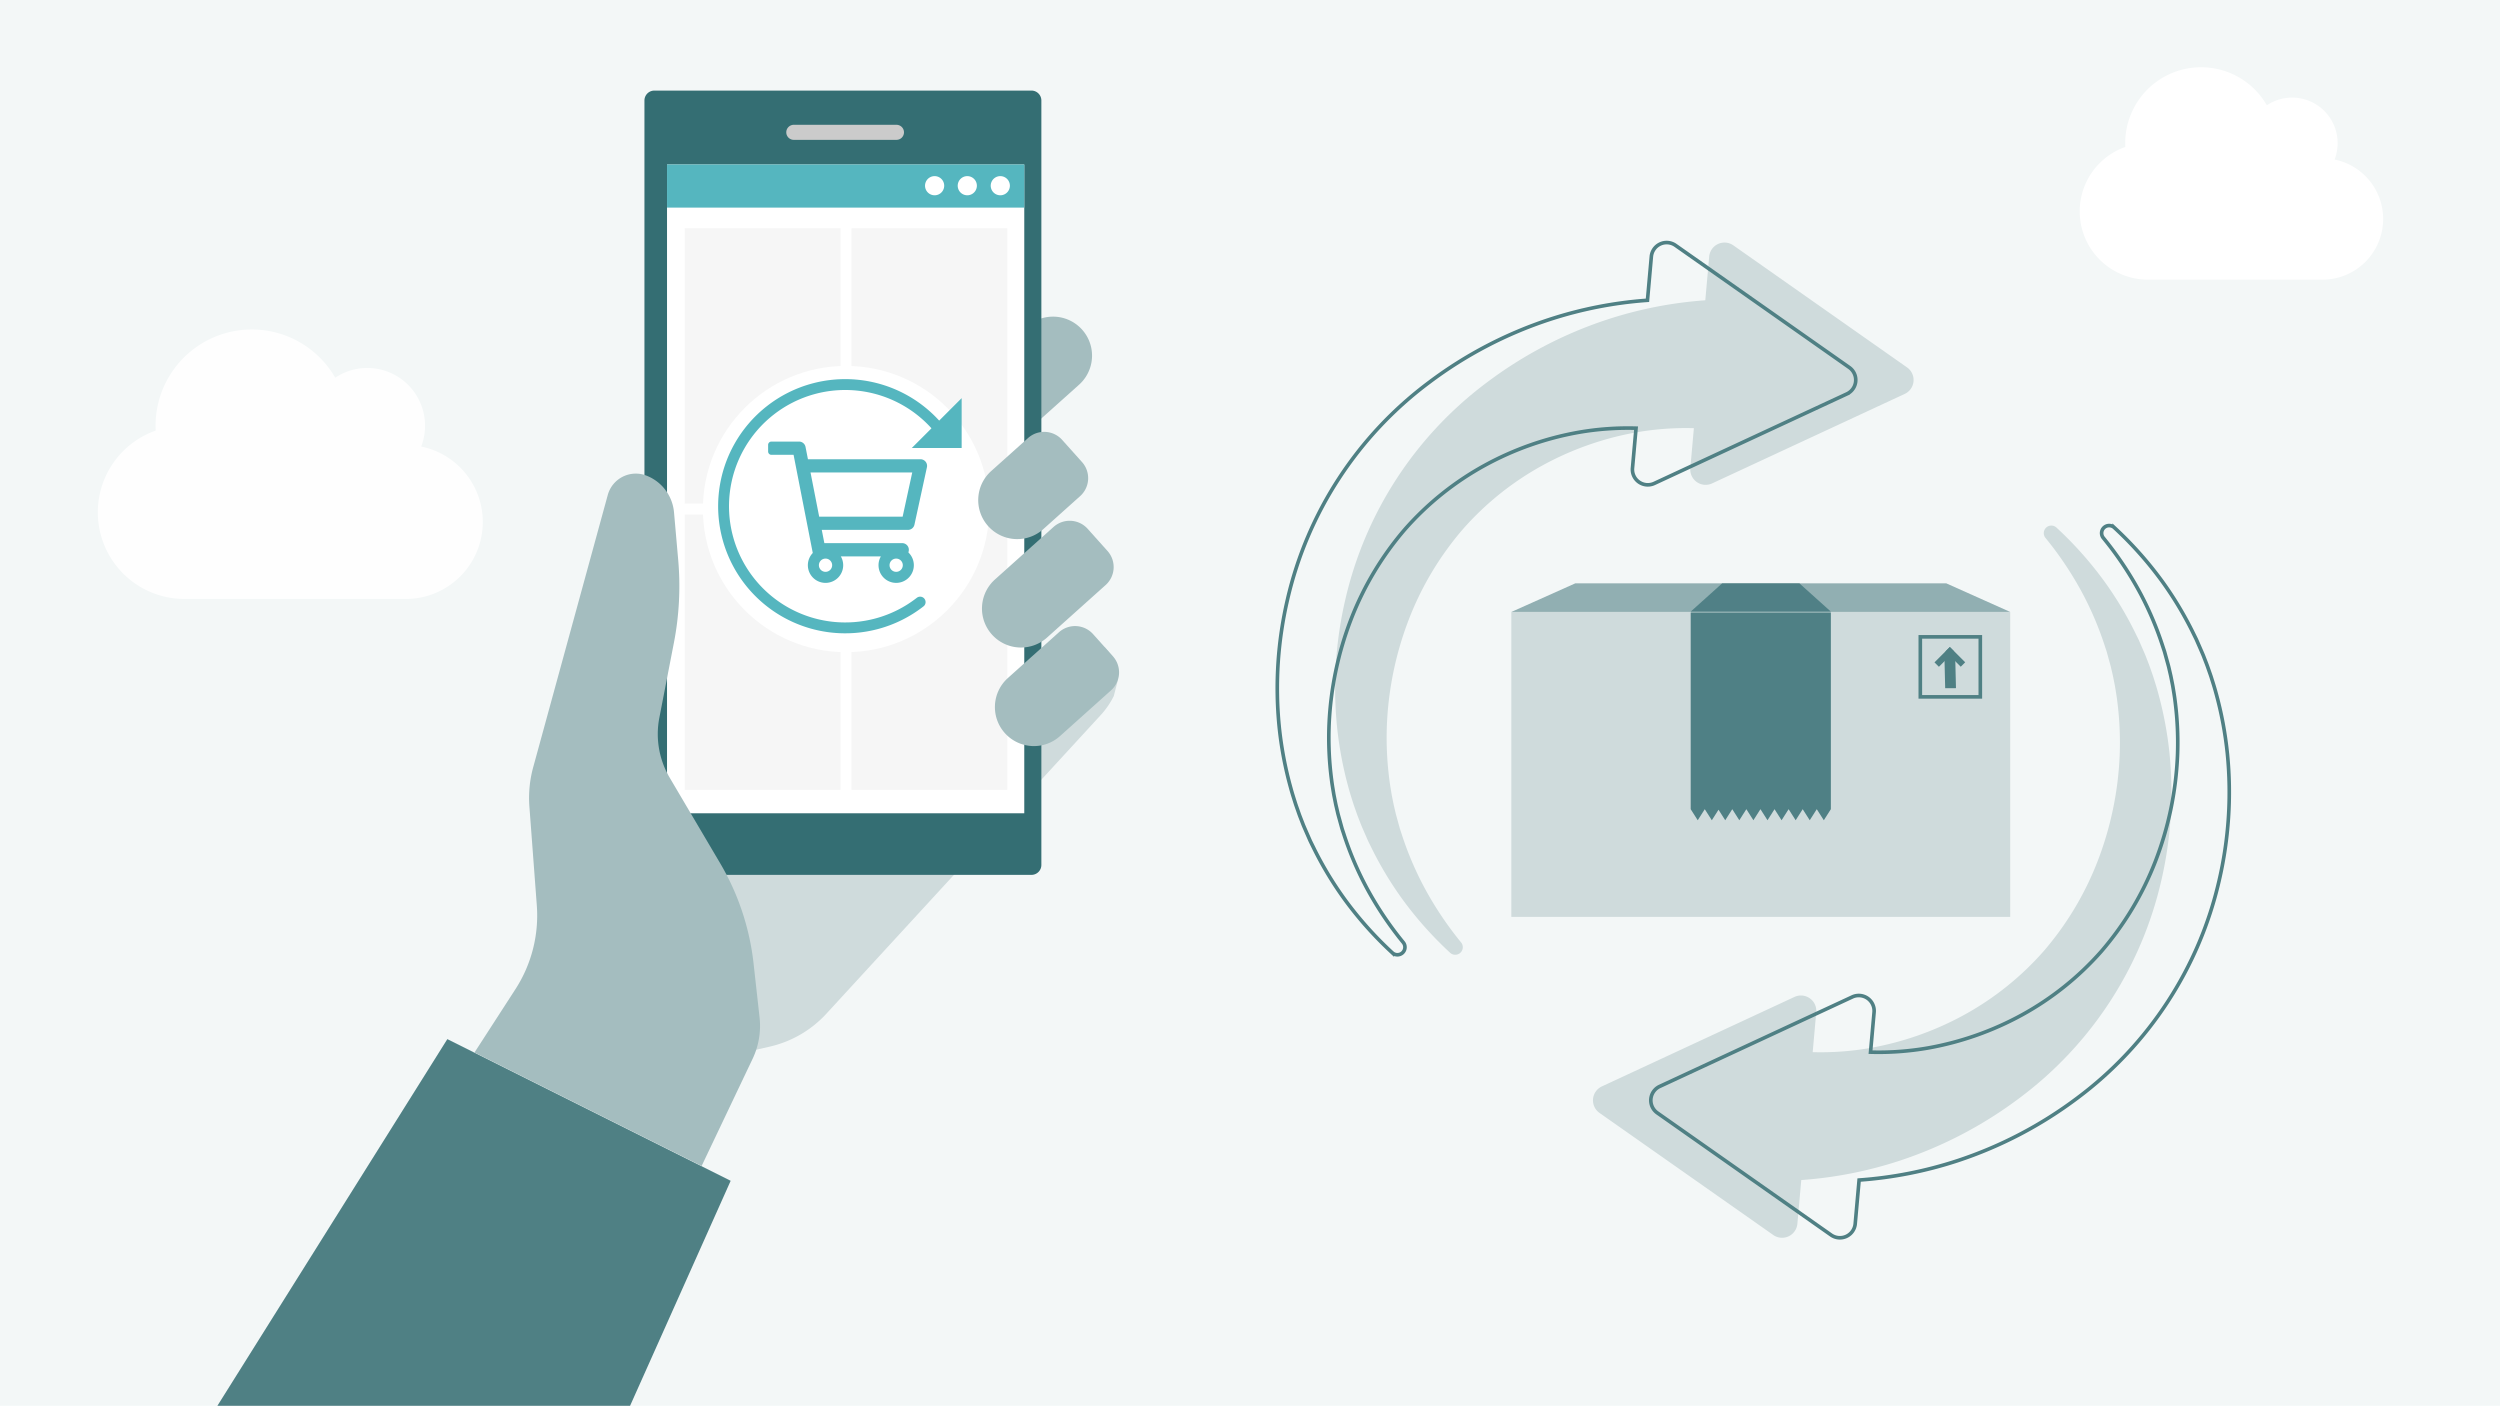 <svg xmlns="http://www.w3.org/2000/svg" xmlns:xlink="http://www.w3.org/1999/xlink" width="690" height="388" viewBox="0 0 690 388">
  <defs>
    <clipPath id="clip-path">
      <rect id="Rechteck_5079" data-name="Rechteck 5079" width="249.037" height="363" fill="none"/>
    </clipPath>
    <clipPath id="clip-path-2">
      <rect id="Rechteck_3444" data-name="Rechteck 3444" width="74" height="74" transform="translate(-0.055)" fill="#55b6bf"/>
    </clipPath>
  </defs>
  <g id="vdv_Produkt-Abo_Uebersicht" data-name="vdv Produkt-Abo Uebersicht" transform="translate(-909 -1157)">
    <path id="Pfad_21261" data-name="Pfad 21261" d="M0,0H690V388H0Z" transform="translate(909 1157)" fill="#f3f7f7"/>
    <path id="Pfad_21439" data-name="Pfad 21439" d="M89.25-36.756A16.045,16.045,0,0,0,90.313-42.5,15.942,15.942,0,0,0,74.375-58.437a15.856,15.856,0,0,0-8.849,2.689A26.541,26.541,0,0,0,42.5-69.062,26.555,26.555,0,0,0,15.938-42.5c0,.448.017.9.033,1.345A23.923,23.923,0,0,0,0-18.594,23.912,23.912,0,0,0,23.906,5.313H85a21.248,21.248,0,0,0,21.25-21.25A21.25,21.25,0,0,0,89.25-36.756Z" transform="translate(936 1317)" fill="#fff" opacity="0.9"/>
    <path id="Pfad_21440" data-name="Pfad 21440" d="M70.35-28.972a12.647,12.647,0,0,0,.838-4.528A12.566,12.566,0,0,0,58.625-46.062a12.5,12.5,0,0,0-6.975,2.12A20.921,20.921,0,0,0,33.5-54.437,20.932,20.932,0,0,0,12.563-33.5c0,.353.013.707.026,1.06A18.857,18.857,0,0,0,0-14.656,18.849,18.849,0,0,0,18.844,4.188H67a16.749,16.749,0,0,0,16.75-16.75A16.75,16.75,0,0,0,70.35-28.972Z" transform="translate(1483 1230)" fill="#fff"/>
    <g id="Gruppe_9154" data-name="Gruppe 9154" transform="translate(969 1182)">
      <g id="Gruppe_9153" data-name="Gruppe 9153" clip-path="url(#clip-path)">
        <path id="Pfad_21265" data-name="Pfad 21265" d="M299.872,131.156h0a10.767,10.767,0,0,1,.834-15.2l21.946-19.663a10.767,10.767,0,0,1,14.37,16.037L315.076,131.99a10.767,10.767,0,0,1-15.2-.834" transform="translate(-99.134 -31.21)" fill="#a4bdbf"/>
        <path id="Pfad_21266" data-name="Pfad 21266" d="M0,494.084l63.466-101.2,7.367,3.684,70.833,35.416-27.766,62.1Z" transform="translate(0 -131.084)" fill="#4f8084"/>
        <path id="Pfad_21267" data-name="Pfad 21267" d="M199.887,342.606l7.863-1.776a30.452,30.452,0,0,0,15.715-9.1l75.716-82.417a22.742,22.742,0,0,0,3.621-5.268l.959-3.723c.815-4.335-.466-6.443-3.41-9.728,0,0-17.6,1.861-21.628,1.861L168.161,253.232l-2.132,91.736Z" transform="translate(-55.395 -76.937)" fill="#cfdbdc"/>
        <path id="Pfad_21268" data-name="Pfad 21268" d="M283.694,216.465H179.621a2.739,2.739,0,0,1-2.739-2.739V2.739A2.739,2.739,0,0,1,179.621,0H283.694a2.739,2.739,0,0,1,2.739,2.739V213.726a2.739,2.739,0,0,1-2.739,2.739" transform="translate(-59.016)" fill="#346e73"/>
        <rect id="Rechteck_5077" data-name="Rechteck 5077" width="98.599" height="179.065" transform="translate(124.1 20.4)" fill="#fff"/>
        <rect id="Rechteck_5078" data-name="Rechteck 5078" width="98.599" height="11.9" transform="translate(124.1 20.4)" fill="#55b6bf"/>
        <path id="Pfad_21269" data-name="Pfad 21269" d="M298.391,38.078a2.644,2.644,0,1,1-2.645-2.645,2.645,2.645,0,0,1,2.645,2.645" transform="translate(-97.792 -11.822)" fill="#fff"/>
        <path id="Pfad_21270" data-name="Pfad 21270" d="M311.926,38.078a2.644,2.644,0,1,1-2.645-2.645,2.645,2.645,0,0,1,2.645,2.645" transform="translate(-102.308 -11.822)" fill="#fff"/>
        <path id="Pfad_21271" data-name="Pfad 21271" d="M325.6,38.078a2.644,2.644,0,1,1-2.645-2.645,2.645,2.645,0,0,1,2.645,2.645" transform="translate(-106.871 -11.822)" fill="#fff"/>
        <path id="Pfad_21272" data-name="Pfad 21272" d="M265.97,18.329H237.637a2.078,2.078,0,0,1,0-4.155H265.97a2.078,2.078,0,1,1,0,4.155" transform="translate(-78.593 -4.729)" fill="#cbcbcb"/>
        <path id="Pfad_21276" data-name="Pfad 21276" d="M123.693,277.808l-2.044-27.249a32.089,32.089,0,0,1,1.05-10.878l20.577-75.13a8.023,8.023,0,0,1,10.562-5.39,11.99,11.99,0,0,1,7.724,10.173l1.159,13.168a82.2,82.2,0,0,1-1.2,22.887L157.518,226a23.713,23.713,0,0,0,2.852,16.575L174.3,266.19a69.55,69.55,0,0,1,9.218,27.654l1.656,14.9a21.152,21.152,0,0,1-1.922,11.423l-14.073,29.582L106.5,318.413l11.3-17.476a37.443,37.443,0,0,0,5.893-23.128" transform="translate(-35.534 -52.931)" fill="#a4bdbf"/>
        <rect id="Rechteck_5080" data-name="Rechteck 5080" width="43" height="76" transform="translate(129 38)" fill="rgba(238,238,238,0.5)"/>
        <rect id="Rechteck_5082" data-name="Rechteck 5082" width="43" height="76" transform="translate(129 117)" fill="rgba(238,238,238,0.5)"/>
        <rect id="Rechteck_5081" data-name="Rechteck 5081" width="43" height="76" transform="translate(175 38)" fill="rgba(238,238,238,0.5)"/>
        <rect id="Rechteck_5083" data-name="Rechteck 5083" width="43" height="76" transform="translate(175 117)" fill="rgba(238,238,238,0.5)"/>
        <circle id="Ellipse_708" data-name="Ellipse 708" cx="39.5" cy="39.5" r="39.5" transform="translate(134 76)" fill="#fff"/>
        <g id="Gruppe_maskieren_4021" data-name="Gruppe maskieren 4021" transform="translate(136.055 78)" clip-path="url(#clip-path-2)">
          <g id="Gruppe_6568" data-name="Gruppe 6568" transform="translate(-9.901 -10.415)">
            <path id="Pfad_21449" data-name="Pfad 21449" d="M42.046-29.25H10.99l-.665-3.4a1.828,1.828,0,0,0-1.794-1.477H.914A.914.914,0,0,0,0-33.211v1.828a.914.914,0,0,0,.914.914H7.026l5.3,27.094A4.857,4.857,0,0,0,10.969,0a4.875,4.875,0,0,0,4.875,4.875A4.875,4.875,0,0,0,20.719,0V-.006a4.847,4.847,0,0,0-.654-2.432H31.123a4.826,4.826,0,0,0-.651,2.427s0,.009,0,.011a4.875,4.875,0,0,0,4.875,4.875A4.875,4.875,0,0,0,40.219,0a4.859,4.859,0,0,0-1.5-3.515l.079-.362a1.828,1.828,0,0,0-1.786-2.217H15.521L14.806-9.75H38.6a1.828,1.828,0,0,0,1.786-1.44l3.444-15.844A1.828,1.828,0,0,0,42.046-29.25ZM15.844,1.828A1.83,1.83,0,0,1,14.016,0a1.828,1.828,0,0,1,3.656,0A1.83,1.83,0,0,1,15.844,1.828Zm19.5,0A1.83,1.83,0,0,1,33.516,0a1.828,1.828,0,0,1,3.656,0A1.83,1.83,0,0,1,35.344,1.828Zm1.785-15.234H14.09L11.705-25.594H39.778Z" transform="translate(25.847 63.415)" fill="#55b6bf"/>
            <path id="Pfad_13141" data-name="Pfad 13141" d="M1189,9219.768h13.769V9206Z" transform="translate(-1123.507 -9188.698)" fill="#55b6bf"/>
            <path id="Pfad_13142" data-name="Pfad 13142" d="M33.579,0A33.579,33.579,0,1,1,0,33.579" transform="translate(94.266 52.92) rotate(142)" fill="none" stroke="#55b6bf" stroke-linecap="round" stroke-width="3"/>
          </g>
        </g>
        <path id="Pfad_21275" data-name="Pfad 21275" d="M324.789,251.337h0a10.767,10.767,0,0,1,.834-15.2l14.1-12.637a6.663,6.663,0,0,1,9.41.516l5.476,6.112a6.663,6.663,0,0,1-.516,9.41l-14.1,12.637a10.767,10.767,0,0,1-15.2-.834" transform="translate(-107.448 -74.001)" fill="#a4bdbf"/>
        <path id="Pfad_21274" data-name="Pfad 21274" d="M319.432,209.588h0a10.767,10.767,0,0,1,.834-15.2l16.177-14.5a6.663,6.663,0,0,1,9.41.516l5.476,6.112a6.663,6.663,0,0,1-.516,9.409l-16.177,14.5a10.767,10.767,0,0,1-15.2-.834" transform="translate(-105.66 -59.452)" fill="#a4bdbf"/>
        <path id="Pfad_21273" data-name="Pfad 21273" d="M317.876,167.373h0a10.767,10.767,0,0,1,.834-15.2l10.177-9.118a6.663,6.663,0,0,1,9.41.516l5.476,6.112a6.664,6.664,0,0,1-.516,9.41l-10.177,9.118a10.767,10.767,0,0,1-15.2-.834" transform="translate(-105.141 -47.161)" fill="#a4bdbf"/>
      </g>
    </g>
    <g id="Gruppe_9155" data-name="Gruppe 9155" transform="translate(1297.787 1318)">
      <path id="Pfad_4019" data-name="Pfad 4019" d="M17.653,0H120.039l17.653,7.9H0Z" transform="translate(28.341)" fill="#91afb2"/>
      <rect id="Rechteck_2043" data-name="Rechteck 2043" width="137.692" height="84.164" transform="translate(28.341 7.899)" fill="#cfdbdc"/>
      <path id="Vereinigungsmenge_51" data-name="Vereinigungsmenge 51" d="M34.8,54.3h3.887l-1.943,3.056Zm-3.887,0H34.8l-1.943,3.056Zm-3.887,0h3.887l-1.943,3.056Zm-3.888,0L21.2,57.358,19.251,54.3l-1.943,3.055L15.364,54.3l-1.943,3.055L11.477,54.3,9.534,57.358,7.682,54.447,5.83,57.358,3.887,54.3H27.026l-1.943,3.056ZM0,54.3H3.887L1.943,57.358Zm0,0V0H38.686V54.3Z" transform="translate(77.844 8.032)" fill="#42777c" opacity="0.91"/>
      <g id="Gruppe_4034" data-name="Gruppe 4034" transform="translate(140.72 14.273)">
        <g id="Gruppe_4033" data-name="Gruppe 4033" transform="translate(4.41 3.297)">
          <path id="Pfad_4022" data-name="Pfad 4022" d="M5.972,1.73H0V0H5.972Z" transform="translate(4.252 0) rotate(45)" fill="#4f8084"/>
          <path id="Pfad_4023" data-name="Pfad 4023" d="M5.972,1.73H0V0H5.972Z" transform="translate(5.446 1.241) rotate(135)" fill="#4f8084"/>
          <path id="Linie_341" data-name="Linie 341" d="M-1.769,9.576-2-.007.977-.023,1.208,9.56Z" transform="translate(4.723 1.803)" fill="#4f8084"/>
        </g>
        <g id="Rechteck_2044" data-name="Rechteck 2044" fill="none" stroke="#4f8084" stroke-width="1">
          <rect width="17.561" height="17.561" stroke="none"/>
          <rect x="0.5" y="0.5" width="16.561" height="16.561" fill="none"/>
        </g>
      </g>
      <g id="Gruppe_7804" data-name="Gruppe 7804" transform="translate(77.844 0)" opacity="0.91">
        <path id="Pfad_17310" data-name="Pfad 17310" d="M8.687,0H30l8.687,7.811H0Z" fill="#42777c" opacity="0.91"/>
      </g>
    </g>
    <g id="Gruppe_9156" data-name="Gruppe 9156" transform="translate(0 -3)">
      <path id="Pfad_21279" data-name="Pfad 21279" d="M45.279,194.726a89.824,89.824,0,0,1-10.174-11.792l-.572-.778-.284-.389-.266-.4-1.062-1.61c-.351-.538-.713-1.066-1.055-1.607l-.991-1.646c-.338-.542-.644-1.105-.955-1.663s-.632-1.109-.925-1.678c-.584-1.137-1.183-2.26-1.715-3.42a89.183,89.183,0,0,1-5.332-14.225,91.715,91.715,0,0,1-3.2-29.642,84.93,84.93,0,0,1,6.5-28.158,81.436,81.436,0,0,1,15.4-23.446,84.91,84.91,0,0,1,21.9-16.746,79.325,79.325,0,0,1,14.7-5.977l2.473,10.782a4.241,4.241,0,0,0,7.022,2.158l42.922-39.914a4.241,4.241,0,0,0-1.643-7.16L72.01.192a4.241,4.241,0,0,0-5.38,5L69.338,17A112.674,112.674,0,0,0,45.169,30.464a114.825,114.825,0,0,0-26.1,26.653,103.8,103.8,0,0,0-18.7,69.121,107.808,107.808,0,0,0,8.617,33.982,101.8,101.8,0,0,0,8.318,15.225c.781,1.21,1.63,2.377,2.463,3.548.417.586.866,1.15,1.3,1.724s.865,1.145,1.326,1.7l1.359,1.668c.464.546.947,1.077,1.419,1.615l1.423,1.6.355.4.373.384.748.766A97.957,97.957,0,0,0,40.85,200.007a101.056,101.056,0,0,0,14.326,8.677q1.409.7,2.835,1.357A2.086,2.086,0,0,0,60,206.386q-1.261-.813-2.5-1.662a95.316,95.316,0,0,1-12.226-10" transform="translate(1318.972 1205.283) rotate(18)" fill="#cfdbdc"/>
      <path id="Pfad_21278" data-name="Pfad 21278" d="M45.279,194.726a89.824,89.824,0,0,1-10.174-11.792l-.572-.778-.284-.389-.266-.4-1.062-1.61c-.351-.538-.713-1.066-1.055-1.607l-.991-1.646c-.338-.542-.644-1.105-.955-1.663s-.632-1.109-.925-1.678c-.584-1.137-1.183-2.26-1.715-3.42a89.183,89.183,0,0,1-5.332-14.225,91.715,91.715,0,0,1-3.2-29.642,84.93,84.93,0,0,1,6.5-28.158,81.436,81.436,0,0,1,15.4-23.446,84.91,84.91,0,0,1,21.9-16.746,79.325,79.325,0,0,1,14.7-5.977l2.473,10.782a4.241,4.241,0,0,0,7.022,2.158l42.922-39.914a4.241,4.241,0,0,0-1.643-7.16L72.01.192a4.241,4.241,0,0,0-5.38,5L69.338,17A112.674,112.674,0,0,0,45.169,30.464a114.825,114.825,0,0,0-26.1,26.653,103.8,103.8,0,0,0-18.7,69.121,107.808,107.808,0,0,0,8.617,33.982,101.8,101.8,0,0,0,8.318,15.225c.781,1.21,1.63,2.377,2.463,3.548.417.586.866,1.15,1.3,1.724s.865,1.145,1.326,1.7l1.359,1.668c.464.546.947,1.077,1.419,1.615l1.423,1.6.355.4.373.384.748.766A97.957,97.957,0,0,0,40.85,200.007a101.056,101.056,0,0,0,14.326,8.677q1.409.7,2.835,1.357A2.086,2.086,0,0,0,60,206.386q-1.261-.813-2.5-1.662a95.316,95.316,0,0,1-12.226-10" transform="translate(1303.009 1205.283) rotate(18)" fill="none" stroke="#4f8084" stroke-width="1"/>
    </g>
    <g id="Gruppe_9157" data-name="Gruppe 9157" transform="translate(2785.813 2725.574) rotate(180)">
      <path id="Pfad_21279-2" data-name="Pfad 21279" d="M45.279,194.726a89.824,89.824,0,0,1-10.174-11.792l-.572-.778-.284-.389-.266-.4-1.062-1.61c-.351-.538-.713-1.066-1.055-1.607l-.991-1.646c-.338-.542-.644-1.105-.955-1.663s-.632-1.109-.925-1.678c-.584-1.137-1.183-2.26-1.715-3.42a89.183,89.183,0,0,1-5.332-14.225,91.715,91.715,0,0,1-3.2-29.642,84.93,84.93,0,0,1,6.5-28.158,81.436,81.436,0,0,1,15.4-23.446,84.91,84.91,0,0,1,21.9-16.746,79.325,79.325,0,0,1,14.7-5.977l2.473,10.782a4.241,4.241,0,0,0,7.022,2.158l42.922-39.914a4.241,4.241,0,0,0-1.643-7.16L72.01.192a4.241,4.241,0,0,0-5.38,5L69.338,17A112.674,112.674,0,0,0,45.169,30.464a114.825,114.825,0,0,0-26.1,26.653,103.8,103.8,0,0,0-18.7,69.121,107.808,107.808,0,0,0,8.617,33.982,101.8,101.8,0,0,0,8.318,15.225c.781,1.21,1.63,2.377,2.463,3.548.417.586.866,1.15,1.3,1.724s.865,1.145,1.326,1.7l1.359,1.668c.464.546.947,1.077,1.419,1.615l1.423,1.6.355.4.373.384.748.766A97.957,97.957,0,0,0,40.85,200.007a101.056,101.056,0,0,0,14.326,8.677q1.409.7,2.835,1.357A2.086,2.086,0,0,0,60,206.386q-1.261-.813-2.5-1.662a95.316,95.316,0,0,1-12.226-10" transform="translate(1318.972 1205.283) rotate(18)" fill="#cfdbdc"/>
      <path id="Pfad_21278-2" data-name="Pfad 21278" d="M45.279,194.726a89.824,89.824,0,0,1-10.174-11.792l-.572-.778-.284-.389-.266-.4-1.062-1.61c-.351-.538-.713-1.066-1.055-1.607l-.991-1.646c-.338-.542-.644-1.105-.955-1.663s-.632-1.109-.925-1.678c-.584-1.137-1.183-2.26-1.715-3.42a89.183,89.183,0,0,1-5.332-14.225,91.715,91.715,0,0,1-3.2-29.642,84.93,84.93,0,0,1,6.5-28.158,81.436,81.436,0,0,1,15.4-23.446,84.91,84.91,0,0,1,21.9-16.746,79.325,79.325,0,0,1,14.7-5.977l2.473,10.782a4.241,4.241,0,0,0,7.022,2.158l42.922-39.914a4.241,4.241,0,0,0-1.643-7.16L72.01.192a4.241,4.241,0,0,0-5.38,5L69.338,17A112.674,112.674,0,0,0,45.169,30.464a114.825,114.825,0,0,0-26.1,26.653,103.8,103.8,0,0,0-18.7,69.121,107.808,107.808,0,0,0,8.617,33.982,101.8,101.8,0,0,0,8.318,15.225c.781,1.21,1.63,2.377,2.463,3.548.417.586.866,1.15,1.3,1.724s.865,1.145,1.326,1.7l1.359,1.668c.464.546.947,1.077,1.419,1.615l1.423,1.6.355.4.373.384.748.766A97.957,97.957,0,0,0,40.85,200.007a101.056,101.056,0,0,0,14.326,8.677q1.409.7,2.835,1.357A2.086,2.086,0,0,0,60,206.386q-1.261-.813-2.5-1.662a95.316,95.316,0,0,1-12.226-10" transform="translate(1303.009 1205.283) rotate(18)" fill="none" stroke="#4f8084" stroke-width="1"/>
    </g>
  </g>
</svg>
